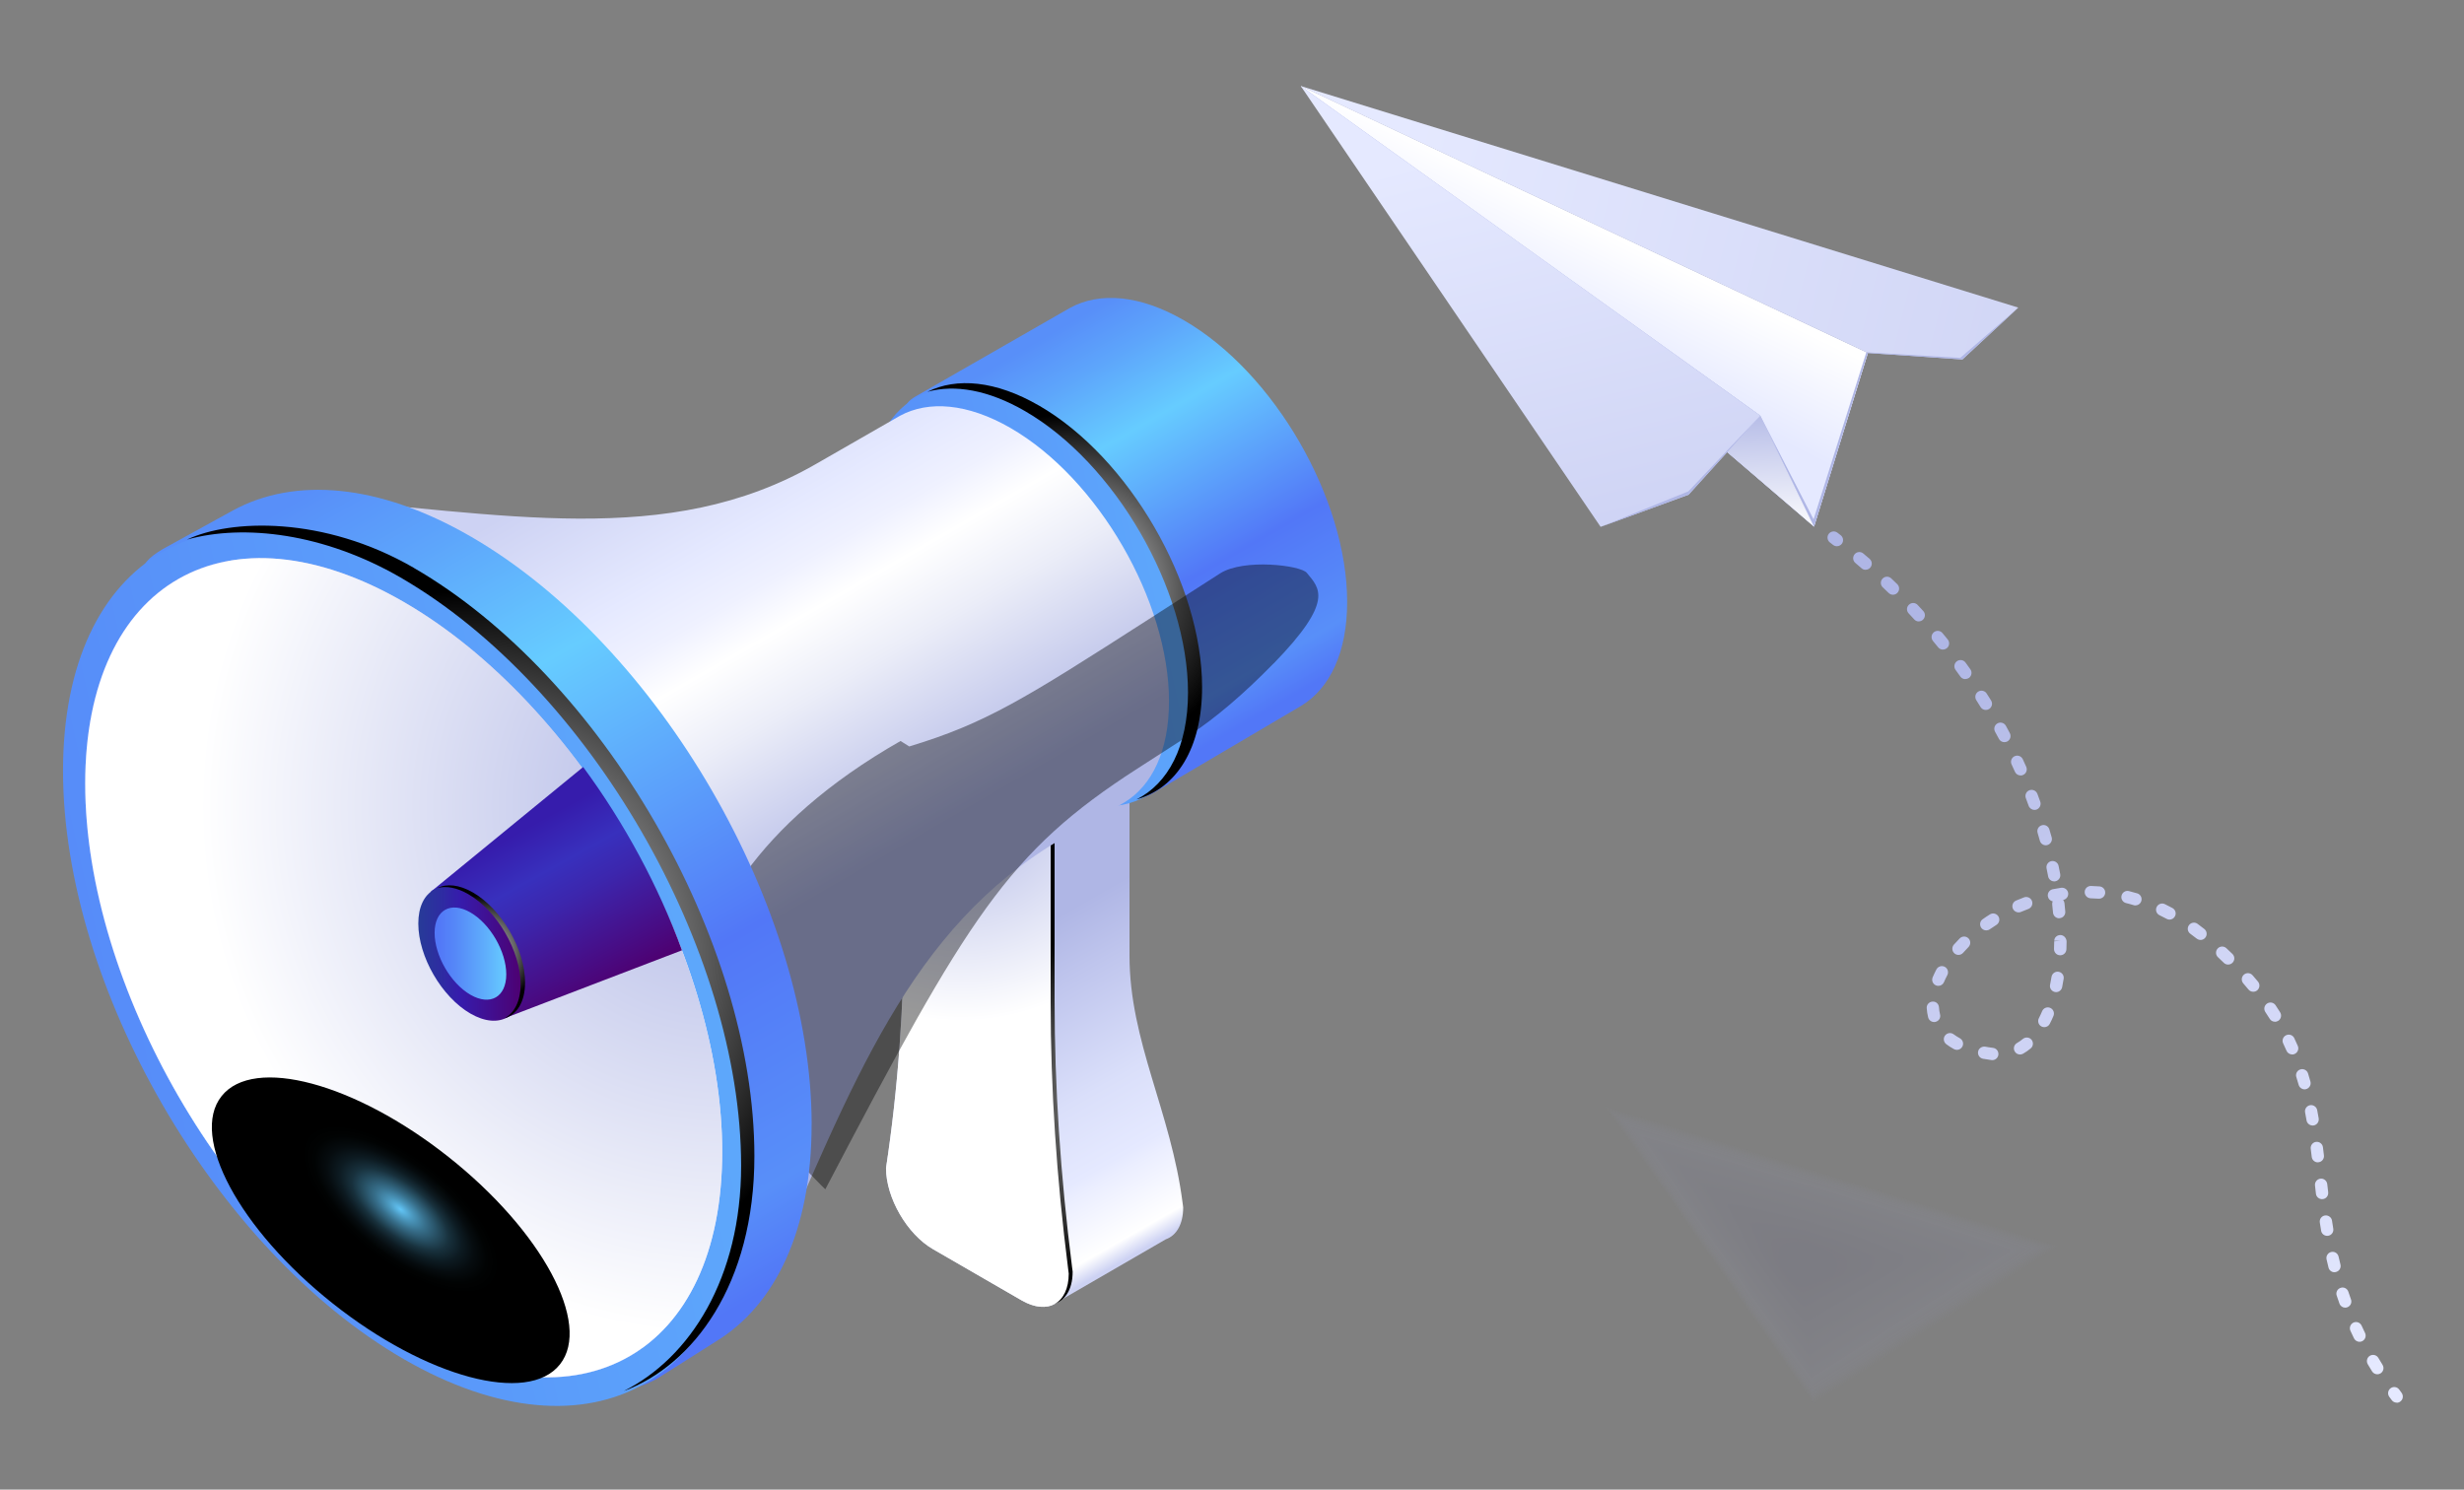 <svg width="430" height="260" viewBox="0 0 430 260" fill="none" xmlns="http://www.w3.org/2000/svg">
<rect x="0" y="0" width="430" height="260" fill="#808080" stroke="none"/>
<path d="M206.481 210.746L206.385 210.002C204.349 194.006 197.113 181.786 197.113 166.794V128.328L171.536 113.549L157.787 121.75C157.787 121.75 176.697 178.501 174.604 192.325C174.604 197.531 178.27 203.868 182.805 206.486L183.027 206.612L185.4 226.752L203.442 216.31C205.294 215.653 206.481 213.702 206.481 210.746Z" fill="url(#paint0_linear_9086_419)"/>
<path d="M178.308 226.974L162.823 218.029C158.298 215.412 154.622 209.075 154.622 203.868C156.725 190.045 157.777 175.449 157.777 160.215V121.74L183.354 136.52V174.985C183.354 189.987 184.377 205.549 186.413 221.546L186.509 222.289C186.509 227.496 182.843 229.583 178.308 226.974Z" fill="url(#paint1_linear_9086_419)"/>
<path style="mix-blend-mode:color-dodge" d="M187.098 221.208C185.062 205.211 184.039 189.649 184.039 174.647V136.182L158.462 121.402V122.697L182.679 136.694V175.159C182.679 190.161 183.701 205.723 185.737 221.72L185.834 222.463C185.834 225.014 184.946 226.82 183.508 227.68C185.728 227.274 187.194 225.236 187.194 221.951L187.098 221.208Z" fill="url(#paint2_radial_9086_419)"/>
<path d="M174.826 172.889L172.636 190.654L177.402 187.891V171.324L174.826 172.889Z" fill="url(#paint3_linear_9086_419)"/>
<path d="M174.835 172.888L172.645 190.653L163.306 185.369L165.496 167.518L174.835 172.888Z" fill="url(#paint4_linear_9086_419)"/>
<path d="M165.496 167.518L174.835 172.889L177.402 171.324L168.043 165.982L165.496 167.518Z" fill="url(#paint5_linear_9086_419)"/>
<path style="mix-blend-mode:multiply" d="M178.308 226.974L162.823 218.029C158.298 215.412 154.622 209.075 154.622 203.868C156.725 190.045 157.777 175.449 157.777 160.215V121.74L183.354 136.52V174.985C183.354 189.987 184.377 205.549 186.413 221.546L186.509 222.289C186.509 227.496 182.843 229.583 178.308 226.974Z" fill="url(#paint6_radial_9086_419)"/>
<path d="M235.097 105.076C235.097 113.896 232.058 120.146 227.118 123.169C226.973 123.256 201.3 138.393 201.145 138.48C196.003 141.359 199.293 134.829 191.478 130.308C175.761 121.218 163.016 99.213 163.016 81.159C163.016 72.233 154.767 72.156 159.822 69.171C159.967 69.084 186.625 53.792 186.769 53.715C191.902 50.933 198.907 51.445 206.635 55.917C222.352 65.007 235.097 87.012 235.097 105.067V105.076Z" fill="url(#paint7_linear_9086_419)"/>
<path d="M208.41 120.62C208.41 138.684 195.665 145.958 179.948 136.868C164.232 127.778 151.486 105.773 151.486 87.719C151.486 69.664 164.232 62.381 179.948 71.471C195.665 80.561 208.41 102.566 208.41 120.62Z" fill="url(#paint8_linear_9086_419)"/>
<path style="mix-blend-mode:color-dodge" d="M181.309 70.785C173.774 66.428 166.923 65.839 161.839 68.389C166.586 67.056 172.471 68.051 178.858 71.741C194.575 80.831 207.32 102.836 207.32 120.89C207.32 130.289 203.856 136.761 198.328 139.534C205.275 137.592 209.78 130.666 209.78 119.934C209.78 101.87 197.035 79.865 181.318 70.785H181.309Z" fill="url(#paint9_radial_9086_419)"/>
<path d="M204.001 122.464C204.001 131.032 201.048 137.108 196.244 140.045C196.215 140.064 191.699 142.682 185.322 146.391C158.674 161.876 148.717 189.348 133.849 223.235C133.811 223.332 133.782 223.38 133.782 223.38C123.651 229.05 42.423 92.712 52.371 86.838C52.371 86.838 52.39 86.838 52.409 86.838C88.001 89.582 116.531 95.851 142.33 81.023C150.695 76.222 157.014 72.59 157.053 72.571C162.031 69.866 168.843 70.368 176.359 74.706C191.632 83.535 204.01 104.912 204.01 122.454L204.001 122.464Z" fill="url(#paint10_linear_9086_419)"/>
<g style="mix-blend-mode:color-dodge" opacity="0.4">
<path d="M222.265 115.789C217.055 121.141 211.913 125.478 207.745 128.192C207.716 128.212 203.886 130.675 198.473 134.162C175.867 148.729 168.998 159.886 144.029 207.577C143.98 207.673 129.778 192.826 129.778 192.826C121.307 198.236 106.102 158.428 157.16 129.332C157.16 129.332 158.665 130.288 158.674 130.288C171.979 126.26 178.714 122.058 200.499 108.061C207.562 103.521 212.897 100.092 212.936 100.073C217.046 97.464 226.974 98.653 228.054 99.986C230.264 102.69 232.926 104.845 222.275 115.799L222.265 115.789Z" fill="url(#paint11_radial_9086_419)"/>
</g>
<path d="M141.636 196.324C141.636 214.755 135.287 227.805 124.964 234.123C124.655 234.316 115.046 240.421 114.727 240.595C103.989 246.613 110.858 232.963 94.543 223.535C61.711 204.554 35.092 158.592 35.092 120.861C35.092 102.208 17.87 102.053 28.415 95.832C28.705 95.659 40.388 89.225 40.688 89.071C51.397 83.265 66.043 84.328 82.194 93.669C115.026 112.65 141.646 158.612 141.646 196.333L141.636 196.324Z" fill="url(#paint12_linear_9086_419)"/>
<path d="M129.904 203.28C129.904 241.001 103.284 256.196 70.452 237.215C37.619 218.233 11 172.272 11 134.54C11 96.809 37.619 81.624 70.452 100.605C103.284 119.587 129.904 165.548 129.904 203.28Z" fill="url(#paint13_linear_9086_419)"/>
<path d="M126.035 201.038C126.035 236.306 101.152 250.506 70.452 232.761C39.752 215.016 14.869 172.049 14.869 136.781C14.869 101.513 39.752 87.313 70.452 105.058C101.152 122.803 126.035 165.77 126.035 201.038Z" fill="url(#paint14_linear_9086_419)"/>
<path d="M81.383 228.173C50.683 210.428 25.8 167.461 25.8 132.193C25.8 115.936 31.097 104.17 39.8 97.93C24.778 100.673 14.859 114.535 14.859 136.782C14.859 172.05 39.742 215.016 70.442 232.762C86.989 242.325 101.837 242.595 112.016 235.302C103.227 236.906 92.701 234.722 81.374 228.173H81.383Z" fill="url(#paint15_linear_9086_419)"/>
<path style="mix-blend-mode:color-dodge" d="M72.198 99.097C56.462 89.997 40.176 90.606 32.631 94.18C42.549 91.408 56.558 93.079 69.882 100.787C102.715 119.769 129.334 165.73 129.334 203.462C129.334 223.1 120.4 237.01 108.841 242.797C120.959 238.305 131.65 224.192 131.65 201.781C131.65 164.059 105.03 118.088 72.198 99.107V99.097Z" fill="url(#paint16_radial_9086_419)"/>
<path style="mix-blend-mode:multiply" d="M126.035 201.038C126.035 236.306 101.152 250.506 70.452 232.761C39.752 215.016 14.869 172.049 14.869 136.781C14.869 101.513 39.752 87.313 70.452 105.058C101.152 122.803 126.035 165.77 126.035 201.038Z" fill="url(#paint17_radial_9086_419)"/>
<path d="M101.769 133.873C98.412 136.607 75.7 155.231 75.662 155.25C74.05 156.207 76.684 156.226 76.684 159.085C76.684 164.862 80.756 171.894 85.782 174.802C88.281 176.241 87.23 178.337 88.87 177.41C88.908 177.391 112.575 168.339 119.011 165.866C114.9 154.632 108.967 143.639 101.769 133.873Z" fill="url(#paint18_linear_9086_419)"/>
<path d="M91.195 171.711C91.195 177.487 87.124 179.806 82.097 176.908C77.07 174 72.999 166.968 72.999 161.191C72.999 155.415 77.07 153.096 82.097 155.994C87.124 158.902 91.195 165.934 91.195 171.711Z" fill="url(#paint19_linear_9086_419)"/>
<path d="M88.35 170.059C88.35 174.029 85.552 175.623 82.098 173.623C78.644 171.624 75.846 166.794 75.846 162.824C75.846 158.854 78.644 157.26 82.098 159.259C85.552 161.259 88.35 166.089 88.35 170.059Z" fill="url(#paint20_linear_9086_419)"/>
<path style="mix-blend-mode:screen" d="M82.532 155.772C80.12 154.381 77.93 154.187 76.309 155.008C77.823 154.583 79.705 154.902 81.75 156.081C86.777 158.988 90.848 166.021 90.848 171.797C90.848 174.801 89.739 176.869 87.973 177.757C90.192 177.139 91.63 174.917 91.63 171.488C91.63 165.712 87.558 158.679 82.532 155.772Z" fill="url(#paint21_radial_9086_419)"/>
<path style="mix-blend-mode:color-dodge" d="M78.296 201.954C94.601 214.879 103.304 231.088 97.718 238.14C92.131 245.201 74.388 240.439 58.083 227.514C41.778 214.589 33.075 198.38 38.661 191.328C44.248 184.267 61.991 189.029 78.296 201.954Z" fill="url(#paint22_radial_9086_419)"/>
<path d="M227 15.016L325.972 61.609L316.579 91.914L227 15.016Z" fill="url(#paint23_linear_9086_419)"/>
<path style="mix-blend-mode:multiply" d="M227 15.016L325.972 61.609L316.579 91.914L227 15.016Z" fill="url(#paint24_linear_9086_419)"/>
<path d="M227 15.016L325.972 61.609L342.464 62.736L352.217 53.689L227 15.016Z" fill="url(#paint25_linear_9086_419)"/>
<path d="M227 15.016L307.186 72.55L316.579 91.914L227 15.016Z" fill="url(#paint26_linear_9086_419)"/>
<path style="mix-blend-mode:multiply" d="M227 15.016L307.186 72.55L316.579 91.914L227 15.016Z" fill="url(#paint27_linear_9086_419)"/>
<path d="M227 15.016L307.187 72.55L294.681 86.345L279.325 91.957L227 15.016Z" fill="url(#paint28_linear_9086_419)"/>
<path d="M279.326 91.958L294.682 86.346L307.187 72.55L316.579 91.914L325.972 61.61L342.464 62.737L352.217 53.69L342.092 62.463L325.699 61.49L316.492 90.645L307.187 72.55L294.638 85.766L279.326 91.958Z" fill="#AFB6E5"/>
<path d="M320.555 95.338C320.882 95.338 321.199 95.196 321.418 94.922C321.778 94.452 321.691 93.774 321.221 93.413L320.653 92.975C320.173 92.614 319.506 92.712 319.146 93.172C318.785 93.642 318.873 94.321 319.342 94.682L319.91 95.119C320.107 95.272 320.336 95.338 320.555 95.338Z" fill="url(#paint29_linear_9086_419)"/>
<path d="M414.874 239.868C415.07 239.868 415.267 239.814 415.442 239.704C415.944 239.387 416.097 238.731 415.791 238.227C415.54 237.823 415.3 237.418 415.059 237.013C414.753 236.499 414.098 236.335 413.585 236.63C413.072 236.936 412.908 237.593 413.203 238.107C413.443 238.523 413.694 238.938 413.956 239.354C414.153 239.682 414.502 239.857 414.863 239.868H414.874ZM411.761 234.201C411.914 234.201 412.078 234.169 412.231 234.092C412.766 233.829 412.984 233.195 412.733 232.659C412.525 232.232 412.329 231.805 412.132 231.379C411.881 230.832 411.248 230.602 410.712 230.843C410.177 231.094 409.937 231.729 410.177 232.265C410.374 232.703 410.581 233.14 410.8 233.589C410.986 233.972 411.368 234.19 411.761 234.201ZM409.26 228.239C409.38 228.239 409.511 228.217 409.631 228.173C410.188 227.976 410.483 227.353 410.276 226.795C410.112 226.346 409.959 225.909 409.817 225.46C409.631 224.891 409.02 224.585 408.463 224.782C407.895 224.968 407.589 225.581 407.785 226.138C407.938 226.598 408.091 227.057 408.266 227.528C408.419 227.966 408.834 228.239 409.271 228.239H409.26ZM407.392 222.047C407.48 222.047 407.567 222.047 407.654 222.014C408.233 221.872 408.583 221.292 408.441 220.712C408.332 220.253 408.222 219.793 408.113 219.334C407.982 218.754 407.414 218.382 406.824 218.524C406.246 218.655 405.885 219.235 406.016 219.815C406.125 220.286 406.235 220.756 406.355 221.237C406.475 221.73 406.912 222.058 407.392 222.058V222.047ZM406.114 215.702C406.18 215.702 406.235 215.702 406.3 215.691C406.89 215.592 407.283 215.045 407.185 214.454C407.108 213.984 407.032 213.514 406.966 213.054C406.879 212.463 406.322 212.07 405.743 212.146C405.153 212.234 404.749 212.781 404.837 213.371C404.913 213.853 404.979 214.323 405.066 214.805C405.153 215.33 405.601 215.702 406.114 215.702ZM405.23 209.291C405.23 209.291 405.317 209.291 405.361 209.291C405.951 209.225 406.366 208.689 406.3 208.098L406.136 206.676C406.071 206.085 405.525 205.648 404.946 205.724C404.356 205.79 403.93 206.326 403.996 206.917L404.159 208.35C404.225 208.897 404.684 209.291 405.219 209.302L405.23 209.291ZM404.487 202.858C404.487 202.858 404.575 202.858 404.618 202.858C405.208 202.792 405.623 202.256 405.557 201.665L405.383 200.232C405.306 199.642 404.771 199.237 404.181 199.302C403.592 199.379 403.177 199.915 403.253 200.506L403.428 201.928C403.493 202.475 403.952 202.869 404.487 202.88V202.858ZM403.57 196.447C403.635 196.447 403.701 196.447 403.766 196.436C404.345 196.338 404.738 195.78 404.64 195.189C404.553 194.708 404.465 194.226 404.378 193.756C404.269 193.176 403.69 192.793 403.122 192.902C402.543 193.012 402.161 193.581 402.27 194.161C402.357 194.62 402.445 195.09 402.521 195.55C402.609 196.075 403.067 196.436 403.57 196.447ZM402.161 190.135C402.259 190.135 402.357 190.124 402.456 190.091C403.024 189.927 403.362 189.336 403.198 188.767C403.067 188.297 402.925 187.826 402.783 187.356C402.609 186.787 401.997 186.481 401.44 186.656C400.872 186.831 400.555 187.432 400.741 188.001C400.883 188.45 401.014 188.898 401.145 189.347C401.276 189.817 401.702 190.124 402.172 190.135H402.161ZM347.673 185.037C348.208 185.037 348.678 184.643 348.743 184.085C348.809 183.494 348.394 182.958 347.804 182.892L347.651 182.87C347.236 182.816 346.832 182.761 346.45 182.684C345.871 182.597 345.303 182.969 345.204 183.549C345.095 184.128 345.488 184.697 346.067 184.796C346.493 184.872 346.941 184.938 347.4 185.004L347.553 185.026C347.553 185.026 347.629 185.026 347.673 185.026V185.037ZM352.511 184.052C352.697 184.052 352.882 184.008 353.057 183.91C353.516 183.647 353.964 183.341 354.379 182.991C354.837 182.619 354.903 181.94 354.532 181.481C354.16 181.022 353.483 180.956 353.024 181.328C352.697 181.601 352.347 181.842 351.987 182.05C351.473 182.345 351.299 183.002 351.594 183.516C351.79 183.866 352.151 184.052 352.522 184.052H352.511ZM399.998 184.052C400.14 184.052 400.293 184.03 400.435 183.964C400.981 183.724 401.232 183.089 400.992 182.542C400.796 182.094 400.588 181.645 400.381 181.197C400.129 180.66 399.485 180.431 398.95 180.693C398.415 180.945 398.185 181.59 398.447 182.126C398.655 182.553 398.841 182.98 399.026 183.396C399.201 183.8 399.594 184.041 399.998 184.041V184.052ZM341.502 183.242C341.884 183.242 342.256 183.045 342.452 182.684C342.736 182.159 342.55 181.514 342.026 181.218C341.633 181 341.273 180.77 340.945 180.529C340.464 180.168 339.798 180.267 339.438 180.737C339.077 181.207 339.176 181.886 339.645 182.247C340.049 182.553 340.497 182.848 340.989 183.111C341.153 183.199 341.327 183.242 341.502 183.242ZM356.749 179.282C357.142 179.282 357.524 179.074 357.71 178.702C357.939 178.265 358.147 177.805 358.354 177.324C358.583 176.777 358.332 176.142 357.786 175.912C357.24 175.683 356.607 175.934 356.377 176.492C356.203 176.919 356.006 177.324 355.809 177.718C355.536 178.243 355.744 178.899 356.268 179.162C356.421 179.238 356.585 179.282 356.749 179.282ZM337.516 178.385C337.603 178.385 337.701 178.385 337.789 178.352C338.367 178.21 338.717 177.619 338.564 177.05C338.466 176.667 338.4 176.252 338.378 175.825C338.346 175.234 337.854 174.764 337.243 174.818C336.653 174.851 336.194 175.365 336.238 175.956C336.271 176.514 336.358 177.061 336.489 177.575C336.609 178.057 337.046 178.385 337.527 178.385H337.516ZM396.995 178.341C397.191 178.341 397.388 178.286 397.574 178.177C398.076 177.86 398.229 177.203 397.912 176.689C397.661 176.273 397.388 175.869 397.115 175.453C396.787 174.961 396.121 174.829 395.63 175.158C395.138 175.486 395.007 176.153 395.335 176.645C395.597 177.039 395.848 177.433 396.099 177.827C396.296 178.155 396.645 178.33 397.006 178.33L396.995 178.341ZM358.813 173.167C359.315 173.167 359.763 172.816 359.872 172.302C359.971 171.821 360.058 171.339 360.134 170.836C360.233 170.245 359.829 169.698 359.239 169.611C358.671 169.513 358.103 169.917 358.016 170.508C357.939 170.978 357.863 171.427 357.764 171.876C357.644 172.455 358.016 173.024 358.605 173.145C358.671 173.156 358.747 173.167 358.813 173.167ZM393.216 173.101C393.456 173.101 393.707 173.024 393.904 172.86C394.363 172.477 394.428 171.81 394.057 171.339C393.751 170.968 393.434 170.596 393.107 170.224C392.714 169.775 392.036 169.731 391.589 170.114C391.141 170.508 391.097 171.186 391.479 171.635C391.785 171.996 392.091 172.346 392.386 172.707C392.593 172.959 392.899 173.101 393.205 173.101H393.216ZM338.258 172.072C338.684 172.072 339.077 171.832 339.252 171.416C339.427 171.011 339.613 170.607 339.831 170.202C340.104 169.677 339.907 169.02 339.383 168.747C338.859 168.473 338.215 168.67 337.931 169.195C337.69 169.655 337.472 170.114 337.275 170.574C337.046 171.121 337.297 171.755 337.843 171.985C337.974 172.04 338.116 172.072 338.258 172.072ZM388.836 168.353C389.12 168.353 389.404 168.243 389.612 168.025C390.027 167.598 390.016 166.92 389.59 166.504C389.251 166.165 388.891 165.837 388.531 165.497C388.094 165.093 387.417 165.115 387.013 165.552C386.608 165.99 386.63 166.668 387.067 167.073C387.417 167.401 387.755 167.729 388.083 168.047C388.29 168.254 388.552 168.353 388.825 168.353H388.836ZM341.775 166.668C342.07 166.668 342.376 166.548 342.583 166.307C342.889 165.968 343.206 165.629 343.523 165.301C343.938 164.874 343.938 164.196 343.523 163.78C343.097 163.353 342.419 163.364 342.004 163.78C341.644 164.141 341.305 164.502 340.978 164.874C340.585 165.322 340.628 166.001 341.065 166.395C341.273 166.581 341.524 166.668 341.775 166.668ZM359.534 166.734C360.112 166.734 360.593 166.285 360.615 165.694C360.626 165.246 360.637 164.797 360.648 164.349C360.648 163.758 360.178 163.211 359.577 163.2C358.988 163.2 358.496 163.616 358.496 164.207H359.566L358.485 164.294C358.485 164.764 358.474 165.191 358.452 165.618C358.431 166.209 358.9 166.712 359.49 166.734C359.49 166.734 359.512 166.734 359.523 166.734H359.534ZM384.009 164.064C384.326 164.064 384.653 163.922 384.861 163.649C385.232 163.178 385.145 162.5 384.675 162.139C384.282 161.833 383.889 161.537 383.496 161.242C383.015 160.892 382.349 161.001 381.999 161.482C381.65 161.964 381.759 162.631 382.24 162.981C382.611 163.255 382.982 163.539 383.354 163.824C383.55 163.977 383.78 164.053 384.009 164.053V164.064ZM346.624 162.39C346.843 162.39 347.061 162.325 347.247 162.194C347.618 161.931 348.011 161.668 348.404 161.428C348.907 161.11 349.06 160.443 348.743 159.94C348.426 159.437 347.76 159.283 347.258 159.601C346.832 159.863 346.417 160.148 346.013 160.432C345.521 160.771 345.412 161.439 345.751 161.931C345.958 162.226 346.286 162.39 346.624 162.39ZM378.603 160.509C378.985 160.509 379.367 160.301 379.553 159.94C379.837 159.415 379.64 158.769 379.116 158.485C378.679 158.244 378.232 158.025 377.795 157.807C377.259 157.544 376.615 157.774 376.364 158.31C376.102 158.846 376.331 159.491 376.866 159.743C377.281 159.94 377.696 160.148 378.111 160.378C378.275 160.465 378.439 160.509 378.614 160.509H378.603ZM359.348 160.257C359.348 160.257 359.414 160.257 359.446 160.257C360.036 160.202 360.473 159.688 360.418 159.087C360.375 158.605 360.331 158.124 360.276 157.632C360.254 157.424 360.167 157.227 360.047 157.074C360.615 156.975 361.008 156.428 360.921 155.859C360.833 155.268 360.287 154.875 359.697 154.951C359.206 155.028 358.715 155.104 358.234 155.203C357.655 155.323 357.273 155.881 357.382 156.472C357.469 156.909 357.808 157.238 358.223 157.325C358.147 157.489 358.114 157.686 358.136 157.883C358.19 158.354 358.234 158.824 358.278 159.294C358.332 159.852 358.791 160.268 359.337 160.279L359.348 160.257ZM352.26 159.251C352.402 159.251 352.555 159.229 352.686 159.163C353.112 158.977 353.538 158.813 353.975 158.649C354.532 158.441 354.816 157.818 354.608 157.26C354.4 156.702 353.778 156.417 353.221 156.625C352.751 156.8 352.293 156.986 351.834 157.183C351.288 157.413 351.037 158.047 351.266 158.594C351.441 158.999 351.834 159.24 352.249 159.251H352.26ZM372.651 158.025C373.12 158.025 373.546 157.73 373.688 157.26C373.863 156.691 373.535 156.089 372.967 155.925C372.487 155.783 372.006 155.651 371.537 155.531C370.958 155.378 370.379 155.739 370.237 156.319C370.095 156.899 370.444 157.478 371.023 157.621C371.471 157.73 371.919 157.85 372.367 157.993C372.465 158.025 372.563 158.036 372.672 158.036L372.651 158.025ZM366.305 156.855C366.862 156.855 367.343 156.428 367.386 155.859C367.43 155.268 366.982 154.754 366.392 154.711C365.89 154.678 365.399 154.645 364.907 154.634C364.907 154.634 364.896 154.634 364.885 154.634C364.295 154.634 363.815 155.093 363.804 155.684C363.793 156.275 364.263 156.767 364.852 156.789C365.311 156.8 365.77 156.822 366.24 156.855C366.261 156.855 366.283 156.855 366.305 156.855ZM358.463 153.846C358.529 153.846 358.594 153.846 358.671 153.824C359.25 153.715 359.643 153.157 359.534 152.566C359.446 152.096 359.348 151.614 359.25 151.133C359.13 150.553 358.562 150.192 357.983 150.302C357.404 150.422 357.033 150.991 357.153 151.571C357.251 152.041 357.338 152.501 357.426 152.96C357.524 153.474 357.972 153.835 358.474 153.835L358.463 153.846ZM357 147.534C357.098 147.534 357.196 147.523 357.295 147.49C357.863 147.337 358.201 146.735 358.048 146.166C357.917 145.707 357.786 145.236 357.644 144.766C357.48 144.197 356.88 143.869 356.312 144.044C355.744 144.208 355.416 144.81 355.591 145.379C355.722 145.838 355.853 146.287 355.984 146.746C356.115 147.217 356.541 147.534 357.011 147.534H357ZM355.034 141.364C355.154 141.364 355.285 141.342 355.405 141.298C355.962 141.09 356.246 140.477 356.05 139.919C355.886 139.471 355.711 139.011 355.547 138.552C355.329 137.994 354.717 137.731 354.16 137.928C353.603 138.136 353.33 138.76 353.538 139.318C353.712 139.766 353.876 140.204 354.029 140.652C354.193 141.09 354.597 141.353 355.034 141.364ZM352.609 135.357C352.762 135.357 352.915 135.325 353.057 135.259C353.603 135.018 353.843 134.384 353.603 133.837C353.407 133.399 353.21 132.951 353.003 132.513C352.751 131.977 352.118 131.736 351.572 131.988C351.037 132.24 350.796 132.874 351.048 133.421C351.244 133.859 351.441 134.285 351.637 134.712C351.812 135.106 352.205 135.347 352.609 135.347V135.357ZM349.781 129.537C349.955 129.537 350.13 129.505 350.294 129.417C350.818 129.143 351.015 128.487 350.742 127.962C350.512 127.535 350.283 127.109 350.054 126.682C349.77 126.157 349.103 125.971 348.59 126.255C348.066 126.54 347.88 127.196 348.164 127.721C348.394 128.137 348.623 128.553 348.841 128.968C349.027 129.329 349.398 129.537 349.781 129.537ZM346.559 123.914C346.755 123.914 346.952 123.859 347.127 123.75C347.629 123.433 347.782 122.776 347.476 122.273C347.225 121.868 346.963 121.453 346.701 121.048C346.384 120.545 345.718 120.402 345.215 120.72C344.713 121.037 344.571 121.704 344.888 122.207C345.139 122.612 345.39 123.017 345.641 123.411C345.838 123.739 346.187 123.914 346.548 123.914H346.559ZM342.976 118.521C343.195 118.521 343.413 118.455 343.61 118.324C344.09 117.974 344.2 117.306 343.861 116.825C343.577 116.431 343.293 116.037 343.009 115.643C342.66 115.162 341.983 115.064 341.502 115.414C341.021 115.764 340.923 116.442 341.273 116.923C341.557 117.306 341.83 117.689 342.103 118.083C342.31 118.378 342.638 118.532 342.976 118.532V118.521ZM339.066 113.368C339.307 113.368 339.547 113.291 339.755 113.127C340.213 112.755 340.279 112.077 339.907 111.617C339.602 111.245 339.296 110.874 338.99 110.502C338.608 110.042 337.931 109.976 337.472 110.359C337.013 110.742 336.959 111.421 337.33 111.88C337.636 112.252 337.942 112.613 338.236 112.985C338.444 113.248 338.75 113.379 339.066 113.379V113.368ZM334.84 108.456C335.102 108.456 335.364 108.368 335.572 108.171C336.008 107.767 336.041 107.088 335.637 106.651C335.309 106.29 334.982 105.94 334.654 105.589C334.25 105.152 333.573 105.13 333.136 105.546C332.699 105.95 332.677 106.629 333.092 107.066C333.42 107.416 333.737 107.767 334.064 108.117C334.272 108.346 334.556 108.467 334.851 108.467L334.84 108.456ZM330.34 103.806C330.624 103.806 330.908 103.697 331.116 103.478C331.531 103.051 331.52 102.373 331.094 101.957C330.744 101.618 330.395 101.29 330.045 100.951C329.619 100.546 328.931 100.557 328.527 100.995C328.123 101.432 328.134 102.11 328.571 102.515C328.92 102.843 329.259 103.172 329.597 103.5C329.805 103.697 330.067 103.806 330.34 103.806ZM325.567 99.441C325.873 99.441 326.179 99.321 326.386 99.069C326.78 98.621 326.725 97.942 326.277 97.549L325.174 96.608C324.726 96.225 324.038 96.279 323.656 96.739C323.274 97.198 323.328 97.877 323.787 98.26L324.868 99.189C325.065 99.365 325.316 99.452 325.556 99.452L325.567 99.441Z" fill="url(#paint30_linear_9086_419)"/>
<path d="M418.249 244.835C418.478 244.835 418.708 244.769 418.893 244.616C419.374 244.255 419.461 243.588 419.112 243.107L418.697 242.538C418.347 242.056 417.681 241.947 417.2 242.297C416.72 242.647 416.611 243.314 416.96 243.796L417.397 244.387C417.604 244.671 417.932 244.813 418.249 244.813V244.835Z" fill="url(#paint31_linear_9086_419)"/>
<g clip-path="url(#clip0_9086_419)">
<g opacity="0.09">
<path opacity="0.1" d="M316.47 244.976L298.24 218.996L289.12 206.006L280 193.016L319.62 205.236L359.24 217.446" fill="#A7ADDF"/>
<path opacity="0.11" d="M316.451 244.725C316.451 244.725 302.021 224.195 302.021 224.185L298.601 219.315L298.401 219.025C298.401 219.025 289.381 206.175 289.381 206.165C289.381 206.165 280.371 193.315 280.381 193.305C280.381 193.295 319.561 205.365 319.581 205.365L334.841 210.065C334.841 210.065 358.771 217.465 358.771 217.475C358.771 217.485 358.771 217.495 358.771 217.505" fill="#A6ACDE"/>
<path opacity="0.12" d="M316.431 244.485C316.431 244.485 302.151 224.195 302.141 224.175L298.761 219.355L298.561 219.065C298.561 219.055 289.641 206.355 289.641 206.335C289.641 206.325 280.741 193.615 280.751 193.605C280.771 193.585 319.491 205.505 319.531 205.515L334.631 210.175C334.631 210.175 358.301 217.485 358.311 217.505C358.321 217.525 358.311 217.555 358.291 217.575" fill="#A5ABDE"/>
<path opacity="0.13" d="M316.41 244.246C316.41 244.246 302.28 224.186 302.26 224.166L298.91 219.396L298.71 219.106C298.7 219.086 289.89 206.526 289.89 206.506C289.89 206.486 281.1 193.926 281.11 193.906C281.14 193.876 319.42 205.646 319.46 205.656L334.4 210.266C334.4 210.266 357.83 217.506 357.84 217.536C357.85 217.566 357.84 217.606 357.81 217.636" fill="#A4AADD"/>
<path opacity="0.14" d="M316.39 243.995C316.39 243.995 302.4 224.175 302.38 224.135L299.07 219.415L298.87 219.135C298.85 219.105 290.15 206.695 290.15 206.665C290.15 206.635 281.47 194.225 281.48 194.195C281.51 194.145 319.35 205.775 319.41 205.795L334.19 210.355C334.24 210.375 357.35 217.525 357.37 217.575C357.39 217.625 357.37 217.675 357.34 217.705" fill="#A3A9DC"/>
<path opacity="0.15" d="M316.37 243.756C316.31 243.756 302.53 224.176 302.5 224.126L299.22 219.456L299.02 219.176C299 219.146 290.4 206.876 290.4 206.836C290.4 206.796 281.83 194.526 281.85 194.496C281.89 194.436 319.28 205.916 319.36 205.936L333.99 210.446C334.05 210.466 356.89 217.546 356.91 217.596C356.93 217.646 356.91 217.716 356.87 217.766" fill="#A3A8DC"/>
<path opacity="0.16" d="M316.341 243.505C316.271 243.505 302.651 224.155 302.611 224.095L299.371 219.475L299.181 219.195C299.151 219.155 290.661 207.025 290.661 206.985C290.661 206.945 282.201 194.815 282.221 194.785C282.271 194.715 319.211 206.045 319.311 206.075L333.781 210.535C333.861 210.555 356.421 217.555 356.441 217.625C356.461 217.695 356.441 217.765 356.391 217.825" fill="#A2A7DB"/>
<path opacity="0.17" d="M316.32 243.266C316.24 243.266 302.77 224.156 302.73 224.086L299.52 219.516L299.33 219.246C299.3 219.196 290.91 207.216 290.91 207.166C290.91 207.116 282.55 195.136 282.58 195.096C282.64 195.016 319.14 206.196 319.25 206.226L333.56 210.636C333.65 210.666 355.94 217.586 355.96 217.666C355.98 217.746 355.96 217.836 355.9 217.906" fill="#A1A6DA"/>
<path opacity="0.18" d="M316.3 243.025C316.21 243.025 302.9 224.145 302.85 224.065L299.68 219.545L299.49 219.275C299.45 219.225 291.17 207.385 291.17 207.325C291.17 207.265 282.92 195.425 282.96 195.385C283.03 195.295 319.08 206.325 319.21 206.365L333.36 210.725C333.46 210.755 355.48 217.605 355.51 217.695C355.54 217.785 355.51 217.885 355.44 217.965" fill="#A0A5D9"/>
<path opacity="0.19" d="M316.28 242.776C316.17 242.776 303.03 224.136 302.97 224.046L299.83 219.576L299.64 219.306C299.6 219.246 291.42 207.556 291.42 207.486C291.42 207.416 283.28 195.726 283.32 195.676C283.4 195.576 319 206.456 319.15 206.496L333.15 210.816C333.26 210.856 355.01 217.626 355.04 217.726C355.07 217.826 355.04 217.946 354.96 218.026" fill="#9FA4D9"/>
<path opacity="0.2" d="M316.26 242.535C316.14 242.535 303.15 224.125 303.09 224.035L299.99 219.615C299.99 219.615 299.81 219.355 299.8 219.355C299.76 219.285 291.68 207.735 291.68 207.665C291.68 207.595 283.65 196.045 283.69 195.985C283.77 195.875 318.93 206.605 319.09 206.655L332.93 210.925C333.06 210.965 354.53 217.655 354.56 217.775C354.59 217.895 354.56 218.015 354.48 218.115" fill="#9EA3D8"/>
<path opacity="0.21" d="M316.24 242.285C316.11 242.285 303.28 224.115 303.21 224.005L300.15 219.635L299.97 219.375C299.92 219.305 291.95 207.895 291.95 207.815C291.95 207.735 284.03 196.325 284.08 196.265C284.17 196.145 318.89 206.725 319.06 206.775L332.74 210.995C332.88 211.035 354.08 217.655 354.11 217.775C354.14 217.895 354.11 218.035 354.02 218.145" fill="#9DA2D7"/>
<path opacity="0.22" d="M316.21 242.046C316.07 242.046 303.4 224.116 303.32 223.996L300.29 219.676L300.11 219.416C300.06 219.336 292.19 208.076 292.19 207.996C292.19 207.906 284.38 196.646 284.43 196.576C284.53 196.436 318.8 206.876 318.99 206.936L332.52 211.106C332.67 211.156 353.6 217.696 353.64 217.826C353.68 217.956 353.64 218.116 353.54 218.226" fill="#9CA1D7"/>
<path opacity="0.23" d="M316.19 241.805C316.04 241.805 303.52 224.105 303.44 223.975L300.45 219.705C300.45 219.705 300.27 219.455 300.27 219.445C300.21 219.355 292.45 208.235 292.45 208.155C292.45 208.055 284.75 196.945 284.8 196.865C284.91 196.715 318.73 207.005 318.94 207.065L332.31 211.185C332.47 211.235 353.13 217.695 353.17 217.845C353.21 217.995 353.17 218.155 353.06 218.285" fill="#9CA0D6"/>
<path opacity="0.24" d="M316.17 241.556C316 241.556 303.65 224.096 303.55 223.956L300.59 219.736L300.41 219.486C300.35 219.396 292.69 208.416 292.69 208.326C292.69 208.226 285.1 197.246 285.16 197.166C285.28 197.006 318.65 207.146 318.88 207.216L332.09 211.286C332.27 211.336 352.65 217.726 352.69 217.886C352.73 218.046 352.69 218.226 352.57 218.356" fill="#9B9FD5"/>
<path opacity="0.25" d="M316.151 241.315C315.971 241.315 303.771 224.085 303.671 223.945L300.751 219.775C300.751 219.775 300.581 219.525 300.571 219.525C300.501 219.425 292.951 208.595 292.951 208.495C292.951 208.385 285.471 197.555 285.531 197.465C285.661 197.295 318.591 207.285 318.831 207.355L331.881 211.385C332.071 211.445 352.181 217.755 352.221 217.925C352.261 218.095 352.221 218.285 352.091 218.425" fill="#9A9ED5"/>
<path opacity="0.26" d="M316.13 241.076C315.94 241.076 303.9 224.086 303.79 223.926L300.9 219.806C300.9 219.806 300.73 219.566 300.73 219.556C300.66 219.446 293.21 208.766 293.21 208.656C293.21 208.536 285.83 197.856 285.9 197.756C286.03 197.576 318.52 207.416 318.78 207.496L331.68 211.476C331.88 211.536 351.72 217.766 351.77 217.946C351.82 218.126 351.77 218.326 351.64 218.486" fill="#999DD4"/>
<path opacity="0.27" d="M316.11 240.825C315.91 240.825 304.03 224.065 303.91 223.905L301.06 219.835L300.89 219.595C300.81 219.485 293.47 208.935 293.47 208.825C293.47 208.695 286.2 198.155 286.28 198.055C286.42 197.865 318.46 207.555 318.73 207.635L331.47 211.565C331.68 211.635 351.25 217.785 351.3 217.975C351.35 218.165 351.31 218.385 351.16 218.545" fill="#989CD3"/>
<path opacity="0.28" d="M316.08 240.586C315.87 240.586 304.14 224.066 304.02 223.886L301.2 219.876L301.03 219.636C300.95 219.516 293.71 209.116 293.71 208.996C293.71 208.866 286.55 198.466 286.63 198.366C286.78 198.166 318.37 207.706 318.66 207.796L331.24 211.676C331.47 211.746 350.76 217.826 350.81 218.026C350.86 218.226 350.82 218.456 350.66 218.626" fill="#979BD2"/>
<path opacity="0.3" d="M316.06 240.336C315.84 240.336 304.27 224.046 304.14 223.866L301.36 219.906L301.19 219.666C301.11 219.536 293.97 209.286 293.97 209.156C293.97 209.016 286.92 198.766 287 198.656C287.16 198.436 318.31 207.836 318.61 207.926L331.04 211.756C331.28 211.826 350.3 217.826 350.35 218.046C350.4 218.266 350.36 218.506 350.19 218.686" fill="#969AD2"/>
<path opacity="0.31" d="M316.04 240.096C315.8 240.096 304.4 224.046 304.26 223.846L301.52 219.936C301.52 219.936 301.36 219.706 301.36 219.696C301.27 219.566 294.24 209.456 294.24 209.316C294.24 209.166 287.3 199.056 287.39 198.946C287.56 198.716 318.26 207.966 318.58 208.066L330.85 211.846C331.1 211.926 349.85 217.846 349.91 218.076C349.97 218.306 349.92 218.556 349.74 218.746" fill="#9599D1"/>
<path opacity="0.32" d="M316.02 239.855C315.77 239.855 304.52 224.045 304.38 223.835L301.67 219.975L301.51 219.745C301.42 219.605 294.49 209.635 294.49 209.495C294.49 209.345 287.66 199.375 287.75 199.255C287.93 199.015 318.18 208.115 318.52 208.215L330.63 211.945C330.89 212.025 349.37 217.875 349.43 218.115C349.49 218.355 349.44 218.615 349.25 218.825" fill="#9498D0"/>
<path opacity="0.33" d="M316.001 239.606C315.741 239.606 304.651 224.026 304.501 223.816L301.831 220.006L301.671 219.776C301.571 219.626 294.751 209.806 294.751 209.656C294.751 209.496 288.031 199.676 288.121 199.546C288.301 199.296 318.111 208.246 318.471 208.356L330.421 212.046C330.701 212.136 348.901 217.906 348.961 218.146C349.021 218.386 348.971 218.676 348.771 218.886" fill="#9497D0"/>
<path opacity="0.34" d="M315.98 239.366C315.71 239.366 304.78 224.026 304.62 223.796L301.98 220.036C301.98 220.036 301.82 219.816 301.82 219.806C301.72 219.656 295 209.976 295 209.816C295 209.646 288.39 199.966 288.48 199.836C288.67 199.576 318.04 208.376 318.41 208.486L330.21 212.126C330.5 212.216 348.43 217.906 348.49 218.166C348.55 218.426 348.5 218.716 348.3 218.936" fill="#9396CF"/>
<path opacity="0.35" d="M315.951 239.115C315.671 239.115 304.891 224.005 304.731 223.775L302.131 220.065C302.131 220.065 301.981 219.845 301.971 219.845C301.861 219.685 295.251 210.145 295.251 209.985C295.251 209.805 288.741 200.275 288.851 200.135C289.051 199.865 317.971 208.515 318.361 208.635L330.001 212.225C330.301 212.315 347.961 217.935 348.031 218.205C348.101 218.475 348.041 218.775 347.831 219.015" fill="#9295CE"/>
<path opacity="0.36" d="M315.93 238.875C315.63 238.875 305.02 224.005 304.85 223.755L302.28 220.095L302.13 219.875C302.02 219.705 295.51 210.315 295.51 210.145C295.51 209.965 289.11 200.575 289.22 200.425C289.43 200.145 317.9 208.645 318.3 208.765L329.78 212.305C330.1 212.405 347.47 217.945 347.55 218.225C347.63 218.505 347.56 218.825 347.34 219.065" fill="#9194CE"/>
<path opacity="0.37" d="M315.911 238.636C315.601 238.636 305.151 223.996 304.971 223.746L302.441 220.136C302.441 220.136 302.291 219.926 302.291 219.916C302.181 219.746 295.771 210.496 295.771 210.316C295.771 210.126 289.481 200.876 289.591 200.726C289.811 200.436 317.831 208.786 318.251 208.916L329.581 212.406C329.911 212.506 347.011 217.966 347.091 218.266C347.171 218.566 347.111 218.886 346.871 219.136" fill="#9093CD"/>
<path opacity="0.38" d="M315.89 238.386C315.57 238.386 305.27 223.986 305.09 223.716L302.59 220.156L302.44 219.946C302.32 219.766 296.02 210.666 296.02 210.476C296.02 210.276 289.84 201.176 289.96 201.016C290.19 200.706 317.76 208.916 318.2 209.046L329.37 212.486C329.71 212.596 346.54 217.976 346.62 218.276C346.7 218.576 346.64 218.926 346.39 219.186" fill="#8F92CC"/>
<path opacity="0.39" d="M315.87 238.146C315.54 238.146 305.4 223.976 305.21 223.706L302.75 220.196L302.6 219.986C302.48 219.796 296.28 210.836 296.28 210.646C296.28 210.436 290.21 201.486 290.33 201.316C290.56 200.996 317.7 209.056 318.15 209.196L329.16 212.596C329.51 212.706 346.07 218.016 346.16 218.326C346.25 218.636 346.18 218.996 345.92 219.266" fill="#8E91CB"/>
<path opacity="0.4" d="M315.85 237.896C315.51 237.896 305.53 223.966 305.33 223.686L302.91 220.226C302.91 220.226 302.77 220.026 302.76 220.016C302.63 219.826 296.54 211.006 296.54 210.806C296.54 210.596 290.58 201.776 290.7 201.606C290.94 201.276 317.63 209.186 318.1 209.326L328.95 212.676C329.32 212.786 345.6 218.016 345.69 218.346C345.78 218.676 345.71 219.036 345.45 219.316" fill="#8D90CB"/>
<path opacity="0.41" d="M315.82 237.656C315.46 237.656 305.64 223.966 305.44 223.666L303.05 220.256C303.05 220.256 302.91 220.056 302.91 220.046C302.78 219.846 296.79 211.176 296.79 210.966C296.79 210.746 290.94 202.076 291.07 201.896C291.32 201.556 317.56 209.316 318.05 209.466L328.75 212.766C329.13 212.886 345.14 218.036 345.23 218.376C345.32 218.716 345.25 219.096 344.98 219.386" fill="#8C8FCA"/>
<path opacity="0.42" d="M315.8 237.415C315.43 237.415 305.77 223.955 305.56 223.655L303.21 220.295L303.07 220.095C302.93 219.885 297.05 211.355 297.05 211.145C297.05 210.915 291.31 202.395 291.44 202.215C291.7 201.865 317.49 209.475 318 209.625L328.54 212.875C328.93 212.995 344.67 218.075 344.76 218.425C344.85 218.775 344.78 219.165 344.5 219.465" fill="#8C8EC9"/>
<path opacity="0.43" d="M315.78 237.165C315.4 237.165 305.9 223.945 305.68 223.625L303.36 220.315C303.36 220.315 303.22 220.125 303.22 220.115C303.08 219.905 297.3 211.515 297.3 211.295C297.3 211.055 291.67 202.675 291.8 202.495C292.07 202.135 317.42 209.595 317.93 209.755L328.31 212.955C328.71 213.075 344.18 218.075 344.28 218.445C344.38 218.815 344.3 219.215 344.01 219.525" fill="#8B8DC9"/>
<path opacity="0.44" d="M315.76 236.925C315.37 236.925 306.02 223.935 305.8 223.615L303.52 220.355C303.52 220.355 303.39 220.165 303.38 220.155C303.23 219.935 297.56 211.695 297.56 211.465C297.56 211.225 292.03 202.985 292.18 202.795C292.46 202.425 317.36 209.735 317.89 209.895L328.12 213.045C328.54 213.175 343.73 218.095 343.83 218.465C343.93 218.835 343.85 219.255 343.55 219.575" fill="#8A8CC8"/>
<path opacity="0.45" d="M315.74 236.675C315.34 236.675 306.15 223.925 305.92 223.595L303.67 220.385C303.67 220.385 303.54 220.195 303.53 220.195C303.38 219.965 297.8 211.875 297.81 211.635C297.81 211.385 292.39 203.295 292.54 203.095C292.82 202.705 317.28 209.875 317.83 210.045L327.9 213.145C328.33 213.275 343.25 218.125 343.35 218.505C343.45 218.885 343.37 219.315 343.06 219.645" fill="#898BC7"/>
<path opacity="0.46" d="M315.72 236.436C315.31 236.436 306.28 223.916 306.04 223.576L303.83 220.416L303.7 220.226C303.55 219.996 298.07 212.036 298.08 211.796C298.08 211.536 292.77 203.586 292.92 203.386C293.21 202.986 317.22 210.006 317.79 210.176L327.7 213.236C328.14 213.376 342.79 218.146 342.9 218.536C343.01 218.926 342.92 219.376 342.61 219.716" fill="#888AC7"/>
<path opacity="0.47" d="M315.69 236.196C315.26 236.196 306.39 223.916 306.15 223.566L303.97 220.456C303.97 220.456 303.84 220.276 303.84 220.266C303.68 220.026 298.31 212.216 298.32 211.966C298.32 211.696 293.12 203.896 293.28 203.686C293.58 203.276 317.15 210.146 317.73 210.326L327.48 213.336C327.93 213.476 342.31 218.166 342.42 218.576C342.53 218.986 342.44 219.436 342.12 219.786" fill="#8789C6"/>
<path opacity="0.48" d="M315.67 235.946C315.23 235.946 306.52 223.896 306.27 223.536L304.13 220.476C304.13 220.476 304 220.296 304 220.286C303.84 220.036 298.57 212.376 298.58 212.116C298.58 211.846 293.49 204.186 293.65 203.966C293.96 203.546 317.08 210.266 317.68 210.446L327.28 213.406C327.75 213.546 341.85 218.166 341.96 218.586C342.07 219.006 341.98 219.476 341.65 219.826" fill="#8688C5"/>
<path opacity="0.5" d="M315.65 235.706C315.2 235.706 306.65 223.896 306.39 223.526L304.29 220.516C304.29 220.516 304.17 220.336 304.16 220.336C303.99 220.086 298.83 212.566 298.84 212.296C298.84 212.016 293.86 204.496 294.02 204.276C294.34 203.846 317.01 210.416 317.63 210.606L327.07 213.516C327.55 213.666 341.38 218.206 341.49 218.626C341.6 219.046 341.51 219.536 341.17 219.906" fill="#8587C4"/>
<path opacity="0.51" d="M315.63 235.457C315.17 235.457 306.77 223.887 306.51 223.497L304.44 220.537C304.44 220.537 304.32 220.367 304.31 220.357C304.14 220.097 299.08 212.717 299.09 212.457C299.09 212.167 294.22 204.797 294.38 204.567C294.71 204.127 316.93 210.547 317.56 210.737L326.84 213.597C327.33 213.747 340.89 218.207 341.01 218.647C341.13 219.087 341.03 219.577 340.68 219.957" fill="#8586C4"/>
<path opacity="0.52" d="M315.61 235.215C315.14 235.215 306.9 223.875 306.63 223.485L304.6 220.575C304.6 220.575 304.48 220.405 304.48 220.395C304.3 220.125 299.35 212.895 299.36 212.625C299.36 212.335 294.6 205.105 294.77 204.865C295.1 204.415 316.89 210.685 317.53 210.885L326.65 213.695C327.15 213.855 340.44 218.235 340.56 218.685C340.68 219.135 340.58 219.645 340.22 220.025" fill="#8485C3"/>
<path opacity="0.53" d="M315.591 234.975C315.101 234.975 307.021 223.875 306.751 223.475L304.751 220.615L304.631 220.445C304.451 220.175 299.601 213.085 299.611 212.805C299.611 212.505 294.961 205.415 295.131 205.175C295.471 204.715 316.811 210.835 317.471 211.035L326.441 213.795C326.961 213.955 339.971 218.265 340.091 218.725C340.211 219.185 340.111 219.705 339.741 220.105" fill="#8384C2"/>
<path opacity="0.54" d="M315.56 234.725C315.06 234.725 307.14 223.855 306.86 223.445L304.9 220.645C304.9 220.645 304.79 220.485 304.78 220.475C304.59 220.195 299.85 213.245 299.86 212.965C299.86 212.655 295.31 205.715 295.49 205.465C295.84 204.985 316.73 210.965 317.41 211.175L326.22 213.895C326.75 214.055 339.49 218.285 339.61 218.765C339.73 219.245 339.63 219.775 339.26 220.175" fill="#8283C2"/>
<path opacity="0.55" d="M315.54 234.485C315.03 234.485 307.27 223.855 306.98 223.435L305.05 220.685C305.05 220.685 304.94 220.525 304.93 220.515C304.74 220.225 300.1 213.425 300.11 213.135C300.12 212.815 295.67 206.025 295.86 205.775C296.22 205.285 316.66 211.115 317.36 211.325L326.01 213.995C326.55 214.165 339.02 218.315 339.15 218.805C339.28 219.295 339.18 219.835 338.79 220.245" fill="#8183C1"/>
<path opacity="0.56" d="M315.52 234.246C315 234.246 307.39 223.846 307.1 223.416L305.21 220.716L305.1 220.556C304.91 220.266 300.37 213.606 300.38 213.306C300.39 212.986 296.05 206.326 296.24 206.076C296.61 205.576 316.61 211.256 317.32 211.476L325.82 214.096C326.37 214.266 338.57 218.346 338.7 218.836C338.83 219.326 338.73 219.886 338.33 220.316" fill="#8082C0"/>
<path opacity="0.57" d="M315.5 233.995C314.97 233.995 307.52 223.835 307.22 223.395L305.36 220.745C305.36 220.745 305.25 220.595 305.25 220.585C305.05 220.285 300.62 213.775 300.63 213.465C300.64 213.135 296.41 206.625 296.6 206.365C296.98 205.855 316.53 211.385 317.26 211.605L325.6 214.175C326.17 214.355 338.09 218.345 338.22 218.855C338.35 219.365 338.25 219.935 337.84 220.365" fill="#7F81C0"/>
<path opacity="0.58" d="M315.48 233.756C314.94 233.756 307.65 223.826 307.34 223.376L305.52 220.776C305.52 220.776 305.41 220.626 305.41 220.616C305.21 220.306 300.88 213.936 300.89 213.626C300.9 213.286 296.78 206.916 296.98 206.656C297.36 206.136 316.47 211.516 317.21 211.746L325.39 214.266C325.97 214.446 337.62 218.366 337.75 218.886C337.88 219.406 337.78 219.986 337.36 220.436" fill="#7E80BF"/>
<path opacity="0.59" d="M315.46 233.506C314.9 233.506 307.77 223.816 307.46 223.356L305.67 220.806C305.67 220.806 305.57 220.656 305.56 220.646C305.35 220.336 301.13 214.106 301.14 213.786C301.15 213.436 297.14 207.216 297.34 206.946C297.73 206.416 316.39 211.646 317.15 211.876L325.17 214.346C325.76 214.526 337.13 218.376 337.28 218.906C337.43 219.436 337.31 220.036 336.88 220.486" fill="#7D7FBE"/>
<path opacity="0.6" d="M315.43 233.265C314.86 233.265 307.89 223.815 307.57 223.345L305.82 220.845C305.82 220.845 305.72 220.695 305.71 220.695C305.5 220.375 301.38 214.295 301.39 213.965C301.4 213.615 297.5 207.535 297.7 207.255C298.1 206.715 316.32 211.795 317.09 212.035L324.96 214.465C325.57 214.655 336.66 218.425 336.81 218.965C336.96 219.505 336.84 220.115 336.41 220.575" fill="#7D7EBE"/>
<path opacity="0.61" d="M315.41 233.025C314.83 233.025 308.02 223.805 307.69 223.325L305.98 220.875C305.98 220.875 305.88 220.735 305.88 220.725C305.66 220.395 301.65 214.455 301.66 214.125C301.67 213.765 297.88 207.825 298.09 207.545C298.5 206.995 316.27 211.925 317.06 212.165L324.77 214.545C325.39 214.735 336.21 218.425 336.36 218.975C336.51 219.525 336.39 220.145 335.95 220.625" fill="#7C7DBD"/>
<path opacity="0.62" d="M315.39 232.776C314.8 232.776 308.14 223.796 307.81 223.306L306.13 220.906C306.13 220.906 306.03 220.766 306.03 220.756C305.81 220.426 301.9 214.626 301.91 214.286C301.92 213.916 298.23 208.126 298.45 207.836C298.87 207.266 316.19 212.056 317 212.306L324.55 214.636C325.18 214.826 335.73 218.446 335.88 219.006C336.03 219.566 335.91 220.206 335.46 220.686" fill="#7B7CBC"/>
<path opacity="0.63" d="M315.371 232.536C314.771 232.536 308.271 223.786 307.931 223.286L306.291 220.936C306.291 220.936 306.201 220.796 306.191 220.796C305.961 220.456 302.161 214.806 302.171 214.456C302.181 214.076 298.601 208.436 298.821 208.136C299.251 207.556 316.121 212.196 316.951 212.446L324.351 214.726C324.991 214.926 335.271 218.466 335.431 219.036C335.591 219.606 335.461 220.256 335.001 220.746" fill="#7A7BBB"/>
<path opacity="0.64" d="M315.35 232.286C314.73 232.286 308.4 223.776 308.05 223.266L306.44 220.966C306.44 220.966 306.35 220.836 306.34 220.826C306.11 220.476 302.41 214.976 302.42 214.616C302.43 214.236 298.96 208.726 299.19 208.426C299.62 207.836 316.06 212.326 316.9 212.586L324.14 214.816C324.8 215.016 334.8 218.476 334.96 219.066C335.12 219.656 334.99 220.316 334.52 220.816" fill="#797ABB"/>
<path opacity="0.65" d="M315.331 232.045C314.701 232.045 308.521 223.765 308.171 223.255L306.601 221.005C306.601 221.005 306.511 220.875 306.501 220.865C306.271 220.515 302.671 215.145 302.681 214.785C302.691 214.395 299.331 209.035 299.561 208.725C300.001 208.125 315.991 212.465 316.851 212.725L323.931 214.905C324.601 215.115 334.331 218.495 334.491 219.095C334.651 219.695 334.521 220.365 334.041 220.875" fill="#7879BA"/>
<path opacity="0.66" d="M315.3 231.805C314.66 231.805 308.64 223.765 308.28 223.235L306.74 221.035L306.65 220.905C306.41 220.545 302.92 215.325 302.93 214.955C302.94 214.555 299.69 209.345 299.92 209.025C300.37 208.415 315.91 212.605 316.78 212.875L323.7 215.005C324.38 215.215 333.84 218.525 334 219.135C334.16 219.745 334.03 220.425 333.55 220.945" fill="#7778B9"/>
<path opacity="0.67" d="M315.28 231.556C314.63 231.556 308.77 223.756 308.4 223.216L306.9 221.066C306.9 221.066 306.81 220.946 306.81 220.936C306.57 220.566 303.18 215.496 303.19 215.116C303.2 214.706 300.06 209.636 300.29 209.326C300.75 208.706 315.84 212.746 316.73 213.016L323.5 215.106C324.19 215.316 333.38 218.546 333.55 219.166C333.72 219.786 333.58 220.486 333.09 221.016" fill="#7677B9"/>
<path opacity="0.68" d="M315.26 231.316C314.6 231.316 308.89 223.746 308.52 223.196L307.05 221.096C307.05 221.096 306.97 220.976 306.96 220.966C306.71 220.596 303.43 215.666 303.44 215.276C303.45 214.866 300.42 209.936 300.66 209.616C301.13 208.986 315.78 212.876 316.68 213.156L323.29 215.196C324 215.416 332.91 218.566 333.08 219.196C333.25 219.826 333.11 220.536 332.61 221.076" fill="#7676B8"/>
<path opacity="0.69" d="M315.24 231.066C314.57 231.066 309.02 223.736 308.64 223.176L307.21 221.126C307.21 221.126 307.13 221.006 307.12 220.996C306.87 220.616 303.69 215.826 303.7 215.436C303.71 215.016 300.79 210.236 301.03 209.906C301.51 209.256 315.71 213.006 316.63 213.286L323.08 215.276C323.8 215.496 332.44 218.576 332.61 219.216C332.78 219.856 332.64 220.586 332.13 221.136" fill="#7575B7"/>
<path opacity="0.71" d="M315.22 230.826C314.53 230.826 309.15 223.726 308.76 223.156L307.37 221.156C307.37 221.156 307.29 221.046 307.28 221.036C307.02 220.646 303.95 216.006 303.96 215.606C303.97 215.176 301.16 210.536 301.4 210.206C301.88 209.546 315.64 213.146 316.58 213.436L322.88 215.376C323.61 215.606 331.98 218.596 332.15 219.256C332.32 219.916 332.18 220.646 331.66 221.206" fill="#7474B7"/>
<path opacity="0.72" d="M315.2 230.586C314.5 230.586 309.27 223.726 308.88 223.146L307.52 221.196C307.52 221.196 307.44 221.086 307.44 221.076C307.18 220.686 304.21 216.186 304.22 215.776C304.23 215.336 301.52 210.846 301.78 210.506C302.27 209.836 315.58 213.286 316.54 213.576L322.68 215.466C323.42 215.696 331.52 218.616 331.7 219.286C331.88 219.956 331.73 220.696 331.2 221.266" fill="#7373B6"/>
<path opacity="0.73" d="M315.17 230.335C314.46 230.335 309.39 223.705 308.99 223.125L307.67 221.225C307.67 221.225 307.59 221.115 307.59 221.105C307.33 220.705 304.46 216.345 304.47 215.935C304.48 215.495 301.88 211.145 302.14 210.795C302.64 210.115 315.51 213.415 316.48 213.715L322.46 215.555C323.22 215.785 331.04 218.635 331.22 219.305C331.4 219.975 331.26 220.745 330.71 221.325" fill="#7272B5"/>
<path opacity="0.74" d="M315.151 230.097C314.431 230.097 309.521 223.707 309.111 223.107L307.821 221.257C307.821 221.257 307.751 221.157 307.741 221.147C307.471 220.737 304.711 216.527 304.721 216.107C304.731 215.657 302.241 211.447 302.501 211.097C303.011 210.407 315.431 213.557 316.411 213.857L322.231 215.657C323.001 215.897 330.551 218.667 330.731 219.347C330.911 220.027 330.771 220.807 330.221 221.397" fill="#7171B4"/>
<path opacity="0.75" d="M315.131 229.845C314.401 229.845 309.641 223.685 309.231 223.085L307.981 221.285C307.981 221.285 307.911 221.185 307.901 221.175C307.631 220.765 304.971 216.695 304.981 216.265C304.991 215.805 302.611 211.745 302.881 211.385C303.401 210.685 315.371 213.685 316.371 213.995L322.041 215.745C322.821 215.985 330.101 218.675 330.281 219.375C330.461 220.075 330.321 220.865 329.761 221.455" fill="#7070B4"/>
<path opacity="0.76" d="M315.111 229.606C314.361 229.606 309.771 223.686 309.351 223.066L308.131 221.316C308.131 221.316 308.061 221.216 308.051 221.206C307.771 220.786 305.221 216.866 305.231 216.426C305.241 215.966 302.971 212.046 303.241 211.676C303.771 210.966 315.291 213.816 316.311 214.126L321.821 215.826C322.611 216.076 329.621 218.686 329.811 219.396C330.001 220.106 329.851 220.906 329.281 221.516" fill="#6F6FB3"/>
<path opacity="0.77" d="M315.09 229.365C314.33 229.365 309.9 223.685 309.47 223.055L308.29 221.355C308.29 221.355 308.22 221.255 308.22 221.245C307.94 220.815 305.49 217.035 305.5 216.595C305.51 216.125 303.35 212.345 303.62 211.975C304.16 211.255 315.24 213.955 316.27 214.275L321.62 215.925C322.43 216.175 329.16 218.715 329.35 219.435C329.54 220.155 329.39 220.965 328.81 221.585" fill="#6E6EB2"/>
<path opacity="0.78" d="M315.07 229.116C314.3 229.116 310.02 223.666 309.59 223.026L308.44 221.386C308.44 221.386 308.38 221.296 308.37 221.286C308.08 220.856 305.74 217.216 305.75 216.776C305.77 216.296 303.71 212.666 303.99 212.286C304.53 211.546 315.17 214.106 316.22 214.426L321.41 216.026C322.23 216.276 328.69 218.736 328.88 219.476C329.07 220.216 328.92 221.036 328.33 221.656" fill="#6E6DB2"/>
<path opacity="0.79" d="M315.04 228.875C314.26 228.875 310.14 223.665 309.7 223.015L308.59 221.425C308.59 221.425 308.53 221.335 308.52 221.325C308.23 220.885 305.99 217.395 306 216.945C306.02 216.455 304.07 212.975 304.35 212.585C304.9 211.835 315.09 214.245 316.16 214.575L321.2 216.125C322.03 216.385 328.22 218.765 328.41 219.505C328.6 220.245 328.45 221.085 327.85 221.725" fill="#6D6CB1"/>
<path opacity="0.8" d="M315.021 228.636C314.231 228.636 310.261 223.656 309.821 223.006L308.751 221.466C308.751 221.466 308.691 221.376 308.681 221.366C308.381 220.916 306.251 217.566 306.261 217.116C306.281 216.626 304.441 213.276 304.721 212.886C305.281 212.126 315.021 214.386 316.111 214.716L320.991 216.216C321.841 216.476 327.751 218.786 327.951 219.536C328.151 220.286 327.991 221.136 327.391 221.786" fill="#6C6BB0"/>
<path opacity="0.81" d="M315 228.385C314.19 228.385 310.39 223.645 309.94 222.975L308.9 221.485C308.9 221.485 308.84 221.405 308.84 221.395C308.54 220.945 306.51 217.735 306.52 217.275C306.54 216.775 304.8 213.575 305.1 213.185C305.67 212.415 314.97 214.525 316.06 214.865L320.78 216.325C321.64 216.585 327.28 218.815 327.48 219.585C327.68 220.355 327.52 221.215 326.91 221.865" fill="#6B6AB0"/>
<path opacity="0.82" d="M314.98 228.147C314.16 228.147 310.52 223.637 310.06 222.967L309.06 221.527C309.06 221.527 309 221.447 309 221.437C308.7 220.977 306.77 217.917 306.78 217.447C306.8 216.937 305.17 213.887 305.47 213.487C306.05 212.707 314.9 214.667 316.01 215.007L320.58 216.417C321.45 216.687 326.81 218.837 327.02 219.617C327.23 220.397 327.06 221.267 326.44 221.937" fill="#6A69AF"/>
<path opacity="0.83" d="M314.961 227.896C314.131 227.896 310.641 223.626 310.181 222.936L309.211 221.546C309.211 221.546 309.161 221.466 309.151 221.456C308.841 220.986 307.021 218.076 307.031 217.596C307.051 217.076 305.531 214.166 305.831 213.766C306.421 212.976 314.821 214.786 315.951 215.136L320.361 216.496C321.241 216.766 326.331 218.846 326.541 219.636C326.751 220.426 326.581 221.316 325.951 221.986" fill="#6968AE"/>
<path opacity="0.84" d="M314.94 227.655C314.1 227.655 310.77 223.615 310.3 222.925L309.37 221.585C309.37 221.585 309.32 221.515 309.31 221.505C309 221.035 307.28 218.255 307.29 217.775C307.31 217.255 305.9 214.485 306.21 214.075C306.8 213.275 314.76 214.935 315.91 215.285L320.16 216.595C321.06 216.875 325.87 218.865 326.09 219.665C326.31 220.465 326.13 221.365 325.49 222.055" fill="#6867AD"/>
<path opacity="0.85" d="M314.91 227.416C314.06 227.416 310.89 223.616 310.41 222.916L309.51 221.626C309.51 221.626 309.46 221.556 309.45 221.546C309.13 221.066 307.52 218.436 307.53 217.946C307.55 217.416 306.25 214.796 306.56 214.376C307.16 213.556 314.68 215.076 315.84 215.436L319.93 216.696C320.84 216.976 325.38 218.896 325.6 219.706C325.82 220.516 325.64 221.426 324.99 222.126" fill="#6766AD"/>
<path opacity="0.86" d="M314.89 227.165C314.03 227.165 311.01 223.605 310.53 222.885L309.67 221.645C309.67 221.645 309.62 221.575 309.62 221.565C309.3 221.075 307.79 218.595 307.8 218.095C307.82 217.555 306.63 215.075 306.94 214.655C307.55 213.825 314.62 215.195 315.8 215.555L319.74 216.765C320.66 217.045 324.93 218.895 325.15 219.715C325.37 220.535 325.19 221.465 324.54 222.165" fill="#6665AC"/>
<path opacity="0.87" d="M314.871 226.925C313.991 226.925 311.141 223.595 310.651 222.875L309.821 221.685C309.821 221.685 309.781 221.625 309.771 221.605C309.441 221.115 308.041 218.775 308.051 218.265C308.071 217.715 306.991 215.385 307.301 214.955C307.921 214.115 314.541 215.335 315.741 215.705L319.521 216.875C320.451 217.165 324.451 218.935 324.671 219.765C324.891 220.595 324.711 221.535 324.051 222.255" fill="#6664AB"/>
<path opacity="0.88" d="M314.85 226.676C313.96 226.676 311.27 223.586 310.77 222.846L309.98 221.706C309.98 221.706 309.94 221.646 309.93 221.636C309.6 221.136 308.3 218.936 308.31 218.426C308.33 217.876 307.36 215.686 307.68 215.246C308.31 214.396 314.48 215.466 315.69 215.836L319.31 216.956C320.26 217.246 323.98 218.936 324.21 219.786C324.44 220.636 324.25 221.586 323.58 222.306" fill="#6563AB"/>
<path opacity="0.89" d="M314.831 226.435C313.931 226.435 311.391 223.575 310.891 222.835L310.141 221.745C310.141 221.745 310.101 221.685 310.091 221.675C309.751 221.165 308.561 219.115 308.571 218.595C308.591 218.035 307.731 215.985 308.051 215.545C308.691 214.685 314.421 215.605 315.641 215.985L319.111 217.055C320.071 217.355 323.521 218.965 323.751 219.825C323.981 220.685 323.791 221.645 323.111 222.375" fill="#6462AA"/>
<path opacity="0.91" d="M314.81 226.196C313.9 226.196 311.52 223.576 311.01 222.816L310.29 221.776C310.29 221.776 310.25 221.726 310.24 221.706C309.9 221.196 308.81 219.286 308.82 218.756C308.84 218.186 308.08 216.286 308.41 215.836C309.05 214.966 314.34 215.736 315.58 216.116L318.89 217.136C319.86 217.436 323.04 218.976 323.27 219.836C323.5 220.696 323.32 221.676 322.62 222.426" fill="#6361A9"/>
<path opacity="0.92" d="M314.78 225.946C313.86 225.946 311.64 223.556 311.12 222.796L310.44 221.806C310.44 221.806 310.4 221.756 310.4 221.746C310.06 221.226 309.07 219.456 309.08 218.926C309.1 218.346 308.45 216.596 308.79 216.136C309.44 215.256 314.28 215.876 315.54 216.266L318.69 217.236C319.67 217.536 322.58 218.996 322.81 219.876C323.04 220.756 322.86 221.746 322.15 222.496" fill="#6260A9"/>
<path opacity="0.93" d="M314.76 225.706C313.82 225.706 311.76 223.556 311.24 222.786L310.59 221.846C310.59 221.846 310.56 221.796 310.55 221.786C310.2 221.256 309.32 219.636 309.33 219.096C309.35 218.516 308.81 216.896 309.15 216.436C309.81 215.546 314.2 216.016 315.48 216.406L318.47 217.326C319.47 217.636 322.1 219.016 322.34 219.906C322.58 220.796 322.39 221.796 321.68 222.556" fill="#615FA8"/>
<path opacity="0.94" d="M314.74 225.455C313.79 225.455 311.89 223.535 311.36 222.755L310.75 221.865C310.75 221.865 310.72 221.815 310.71 221.805C310.36 221.275 309.57 219.795 309.59 219.245C309.61 218.655 309.18 217.185 309.52 216.725C310.19 215.815 314.14 216.145 315.43 216.545L318.27 217.415C319.28 217.725 321.64 219.035 321.88 219.935C322.12 220.835 321.93 221.855 321.21 222.625" fill="#605EA7"/>
<path opacity="0.95" d="M314.721 225.216C313.761 225.216 312.021 223.536 311.481 222.746L310.901 221.906C310.901 221.906 310.871 221.866 310.861 221.846C310.501 221.306 309.821 219.976 309.841 219.416C309.861 218.816 309.541 217.496 309.891 217.026C310.571 216.106 314.071 216.286 315.381 216.686L318.061 217.516C319.081 217.836 321.171 219.056 321.411 219.976C321.651 220.896 321.461 221.916 320.731 222.696" fill="#5F5DA6"/>
<path opacity="0.96" d="M314.7 224.975C313.73 224.975 312.14 223.535 311.6 222.725L311.06 221.935C311.06 221.935 311.03 221.895 311.02 221.885C310.66 221.335 310.08 220.145 310.1 219.585C310.12 218.985 309.91 217.795 310.26 217.325C310.95 216.395 314 216.425 315.33 216.835L317.85 217.615C318.88 217.935 320.7 219.085 320.94 220.005C321.18 220.925 320.99 221.965 320.25 222.765" fill="#5F5CA6"/>
<path opacity="0.97" d="M314.68 224.725C313.7 224.725 312.27 223.515 311.72 222.705L311.21 221.965C311.21 221.965 311.19 221.925 311.18 221.915C310.81 221.365 310.34 220.315 310.36 219.745C310.38 219.135 310.28 218.095 310.63 217.615C311.32 216.675 313.93 216.555 315.27 216.965L317.64 217.695C318.69 218.015 320.23 219.095 320.48 220.025C320.73 220.955 320.53 222.015 319.78 222.815" fill="#5E5BA5"/>
<path opacity="0.98" d="M314.65 224.486C313.66 224.486 312.39 223.516 311.83 222.696L311.36 222.006C311.36 222.006 311.34 221.976 311.33 221.956C310.96 221.396 310.59 220.496 310.61 219.916C310.63 219.296 310.64 218.406 311 217.916C311.7 216.966 313.87 216.696 315.22 217.116L317.43 217.796C318.49 218.126 319.76 219.116 320.01 220.066C320.26 221.016 320.06 222.076 319.3 222.886" fill="#5D5AA4"/>
<path opacity="0.99" d="M314.63 224.237C313.62 224.237 312.51 223.497 311.95 222.667L311.52 222.027C311.52 222.027 311.5 221.997 311.49 221.987C311.11 221.417 310.85 220.667 310.87 220.077C310.89 219.447 311 218.697 311.37 218.207C312.08 217.247 313.8 216.827 315.17 217.247L317.22 217.877C318.29 218.207 319.29 219.127 319.54 220.087C319.79 221.047 319.59 222.127 318.82 222.947" fill="#5C59A4"/>
<path d="M318.35 223.017C317.77 223.637 316.96 223.997 316.11 223.997H314.62C313.6 223.997 312.65 223.497 312.08 222.657L311.68 222.067C310.86 220.867 311.03 219.487 311.75 218.507C312.47 217.527 313.74 216.967 315.13 217.397L317.02 217.977C318.1 218.307 318.83 219.157 319.09 220.127C319.35 221.097 319.14 222.187 318.37 223.017H318.35Z" fill="#5B58A3"/>
</g>
</g>
<defs>
<linearGradient id="paint0_linear_9086_419" x1="210.659" y1="211.683" x2="170.855" y2="141.807" gradientUnits="userSpaceOnUse">
<stop stop-color="#CDD2F3"/>
<stop offset="0.04" stop-color="white"/>
<stop offset="0.17" stop-color="#EBEEFF"/>
<stop offset="0.2" stop-color="#E5E9FF"/>
<stop offset="0.35" stop-color="#DADFFA"/>
<stop offset="0.59" stop-color="#BFC5ED"/>
<stop offset="0.72" stop-color="#AFB6E5"/>
<stop offset="0.91" stop-color="#AFB6E5"/>
<stop offset="1" stop-color="#AFB6E5"/>
</linearGradient>
<linearGradient id="paint1_linear_9086_419" x1="193.379" y1="212.118" x2="151.654" y2="144.08" gradientUnits="userSpaceOnUse">
<stop stop-color="#E5E9FF"/>
<stop offset="0.23" stop-color="#DADFFA"/>
<stop offset="0.62" stop-color="#BFC5ED"/>
<stop offset="0.82" stop-color="#AFB6E5"/>
</linearGradient>
<radialGradient id="paint2_radial_9086_419" cx="0" cy="0" r="1" gradientUnits="userSpaceOnUse" gradientTransform="translate(208.169 192.663) scale(37.049 37.094)">
<stop stop-color="white"/>
<stop offset="1"/>
</radialGradient>
<linearGradient id="paint3_linear_9086_419" x1="172.269" y1="181.815" x2="190.855" y2="176.253" gradientUnits="userSpaceOnUse">
<stop offset="0.04" stop-color="#5277F7"/>
<stop offset="0.27" stop-color="#5586F8"/>
<stop offset="0.71" stop-color="#5FAEFC"/>
<stop offset="1" stop-color="#66CCFF"/>
</linearGradient>
<linearGradient id="paint4_linear_9086_419" x1="147.222" y1="183.988" x2="191.879" y2="173.984" gradientUnits="userSpaceOnUse">
<stop offset="0.04" stop-color="#5277F7"/>
<stop offset="0.27" stop-color="#5586F8"/>
<stop offset="0.71" stop-color="#5FAEFC"/>
<stop offset="1" stop-color="#66CCFF"/>
</linearGradient>
<linearGradient id="paint5_linear_9086_419" x1="174.247" y1="164.089" x2="171.038" y2="170.191" gradientUnits="userSpaceOnUse">
<stop offset="0.04" stop-color="#5277F7"/>
<stop offset="0.27" stop-color="#5586F8"/>
<stop offset="0.71" stop-color="#5FAEFC"/>
<stop offset="1" stop-color="#66CCFF"/>
</linearGradient>
<radialGradient id="paint6_radial_9086_419" cx="0" cy="0" r="1" gradientUnits="userSpaceOnUse" gradientTransform="translate(167.763 138.577) scale(39.625 39.673)">
<stop stop-color="#AFB6E5"/>
<stop offset="1" stop-color="white"/>
</radialGradient>
<linearGradient id="paint7_linear_9086_419" x1="178.819" y1="58.033" x2="219.251" y2="127.976" gradientUnits="userSpaceOnUse">
<stop offset="0.03" stop-color="#588FF9"/>
<stop offset="0.14" stop-color="#5DA5FB"/>
<stop offset="0.3" stop-color="#66CCFF"/>
<stop offset="0.64" stop-color="#5277F7"/>
<stop offset="0.88" stop-color="#588FF9"/>
<stop offset="0.97" stop-color="#5277F7"/>
</linearGradient>
<linearGradient id="paint8_linear_9086_419" x1="101.104" y1="121.866" x2="262.304" y2="85.773" gradientUnits="userSpaceOnUse">
<stop offset="0.04" stop-color="#5277F7"/>
<stop offset="0.27" stop-color="#5586F8"/>
<stop offset="0.71" stop-color="#5FAEFC"/>
<stop offset="1" stop-color="#66CCFF"/>
</linearGradient>
<radialGradient id="paint9_radial_9086_419" cx="0" cy="0" r="1" gradientUnits="userSpaceOnUse" gradientTransform="translate(185.805 103.213) scale(30.749 30.786)">
<stop stop-color="white"/>
<stop offset="1"/>
</radialGradient>
<linearGradient id="paint10_linear_9086_419" x1="111.301" y1="76.454" x2="170.31" y2="178.545" gradientUnits="userSpaceOnUse">
<stop stop-color="#CDD2F3"/>
<stop offset="0.2" stop-color="#E5E9FF"/>
<stop offset="0.28" stop-color="#EFF1FF"/>
<stop offset="0.35" stop-color="white"/>
<stop offset="0.46" stop-color="#EBEDF8"/>
<stop offset="0.68" stop-color="#B8BEE8"/>
<stop offset="0.72" stop-color="#AFB6E5"/>
<stop offset="0.91" stop-color="#AFB6E5"/>
<stop offset="1" stop-color="#AFB6E5"/>
</linearGradient>
<radialGradient id="paint11_radial_9086_419" cx="0" cy="0" r="1" gradientUnits="userSpaceOnUse" gradientTransform="translate(-9776.44 3906.34) rotate(-20.363) scale(55.965 39.106)">
<stop stop-color="#5176F6"/>
<stop offset="0.12" stop-color="#3E5BBD"/>
<stop offset="0.24" stop-color="#2E438B"/>
<stop offset="0.36" stop-color="#202E60"/>
<stop offset="0.49" stop-color="#141D3D"/>
<stop offset="0.61" stop-color="#0B1022"/>
<stop offset="0.74" stop-color="#05070F"/>
<stop offset="0.87" stop-color="#010103"/>
<stop offset="1"/>
</radialGradient>
<linearGradient id="paint12_linear_9086_419" x1="45.811" y1="84.811" x2="131.226" y2="232.574" gradientUnits="userSpaceOnUse">
<stop offset="0.03" stop-color="#588FF9"/>
<stop offset="0.14" stop-color="#5DA5FB"/>
<stop offset="0.3" stop-color="#66CCFF"/>
<stop offset="0.64" stop-color="#5277F7"/>
<stop offset="0.88" stop-color="#588FF9"/>
<stop offset="0.97" stop-color="#5277F7"/>
</linearGradient>
<linearGradient id="paint13_linear_9086_419" x1="-94.232" y1="205.868" x2="242.488" y2="130.483" gradientUnits="userSpaceOnUse">
<stop offset="0.04" stop-color="#5277F7"/>
<stop offset="0.27" stop-color="#5586F8"/>
<stop offset="0.71" stop-color="#5FAEFC"/>
<stop offset="1" stop-color="#66CCFF"/>
</linearGradient>
<linearGradient id="paint14_linear_9086_419" x1="108.302" y1="234.558" x2="30.338" y2="99.673" gradientUnits="userSpaceOnUse">
<stop stop-color="#CDD2F3"/>
<stop offset="0.2" stop-color="#E5E9FF"/>
<stop offset="0.28" stop-color="#EFF1FF"/>
<stop offset="0.35" stop-color="white"/>
<stop offset="0.46" stop-color="#EBEDF8"/>
<stop offset="0.68" stop-color="#B8BEE8"/>
<stop offset="0.72" stop-color="#AFB6E5"/>
<stop offset="0.91" stop-color="#AFB6E5"/>
<stop offset="1" stop-color="#AFB6E5"/>
</linearGradient>
<linearGradient id="paint15_linear_9086_419" x1="93.598" y1="245.426" x2="16.031" y2="111.235" gradientUnits="userSpaceOnUse">
<stop offset="0.03" stop-color="#588FF9"/>
<stop offset="0.14" stop-color="#5DA5FB"/>
<stop offset="0.3" stop-color="#66CCFF"/>
<stop offset="0.64" stop-color="#5277F7"/>
<stop offset="0.88" stop-color="#588FF9"/>
<stop offset="0.97" stop-color="#5277F7"/>
</linearGradient>
<radialGradient id="paint16_radial_9086_419" cx="0" cy="0" r="1" gradientUnits="userSpaceOnUse" gradientTransform="translate(82.135 167.266) scale(63.803 63.88)">
<stop stop-color="white"/>
<stop offset="1"/>
</radialGradient>
<radialGradient id="paint17_radial_9086_419" cx="0" cy="0" r="1" gradientUnits="userSpaceOnUse" gradientTransform="translate(126.749 140.732) scale(91.995 92.106)">
<stop stop-color="#AFB6E5"/>
<stop offset="1" stop-color="white"/>
</radialGradient>
<linearGradient id="paint18_linear_9086_419" x1="86.525" y1="142.577" x2="103.943" y2="173.943" gradientUnits="userSpaceOnUse">
<stop offset="0.12" stop-color="#361CAC"/>
<stop offset="0.35" stop-color="#3830BD"/>
<stop offset="0.52" stop-color="#3C26AD"/>
<stop offset="0.85" stop-color="#480C84"/>
<stop offset="1" stop-color="#4E0070"/>
</linearGradient>
<linearGradient id="paint19_linear_9086_419" x1="72.989" y1="166.446" x2="91.195" y2="166.446" gradientUnits="userSpaceOnUse">
<stop stop-color="#273B98"/>
<stop offset="0.23" stop-color="#2E2BA2"/>
<stop offset="0.4" stop-color="#361CAC"/>
<stop offset="0.77" stop-color="#440B88"/>
<stop offset="1" stop-color="#4E0070"/>
</linearGradient>
<linearGradient id="paint20_linear_9086_419" x1="75.836" y1="166.446" x2="88.35" y2="166.446" gradientUnits="userSpaceOnUse">
<stop offset="0.04" stop-color="#5277F7"/>
<stop offset="0.27" stop-color="#5586F8"/>
<stop offset="0.71" stop-color="#5FAEFC"/>
<stop offset="1" stop-color="#66CCFF"/>
</linearGradient>
<radialGradient id="paint21_radial_9086_419" cx="0" cy="0" r="1" gradientUnits="userSpaceOnUse" gradientTransform="translate(83.969 166.137) scale(9.831 9.843)">
<stop stop-color="white"/>
<stop offset="1"/>
</radialGradient>
<radialGradient id="paint22_radial_9086_419" cx="0" cy="0" r="1" gradientUnits="userSpaceOnUse" gradientTransform="translate(69.883 211.074) rotate(-51.654) scale(16.316 37.642)">
<stop stop-color="#62C5F6"/>
<stop offset="0.07" stop-color="#4B97BD"/>
<stop offset="0.14" stop-color="#376F8B"/>
<stop offset="0.21" stop-color="#264D60"/>
<stop offset="0.27" stop-color="#18313D"/>
<stop offset="0.34" stop-color="#0D1B22"/>
<stop offset="0.41" stop-color="#060C0F"/>
<stop offset="0.48" stop-color="#010303"/>
<stop offset="0.55"/>
</radialGradient>
<linearGradient id="paint23_linear_9086_419" x1="333.224" y1="22.892" x2="245.574" y2="66.36" gradientUnits="userSpaceOnUse">
<stop offset="0.14" stop-color="#AFB6E5"/>
<stop offset="0.52" stop-color="#CED3F4"/>
<stop offset="1" stop-color="#E5E9FF"/>
</linearGradient>
<linearGradient id="paint24_linear_9086_419" x1="278.539" y1="39.74" x2="270.008" y2="57.025" gradientUnits="userSpaceOnUse">
<stop stop-color="white"/>
<stop offset="1" stop-color="#E5E9FF"/>
</linearGradient>
<linearGradient id="paint25_linear_9086_419" x1="511.312" y1="96.88" x2="241.298" y2="29.758" gradientUnits="userSpaceOnUse">
<stop offset="0.14" stop-color="#AFB6E5"/>
<stop offset="0.52" stop-color="#CED3F4"/>
<stop offset="1" stop-color="#E5E9FF"/>
</linearGradient>
<linearGradient id="paint26_linear_9086_419" x1="313.958" y1="59.29" x2="271.688" y2="53.468" gradientUnits="userSpaceOnUse">
<stop offset="0.14" stop-color="#AFB6E5"/>
<stop offset="0.52" stop-color="#CED3F4"/>
<stop offset="1" stop-color="#E5E9FF"/>
</linearGradient>
<linearGradient id="paint27_linear_9086_419" x1="273.766" y1="95.141" x2="272.659" y2="71.85" gradientUnits="userSpaceOnUse">
<stop stop-color="white"/>
<stop offset="1" stop-color="#AFB6E5"/>
</linearGradient>
<linearGradient id="paint28_linear_9086_419" x1="298.198" y1="170.496" x2="262.217" y2="24.409" gradientUnits="userSpaceOnUse">
<stop offset="0.14" stop-color="#AFB6E5"/>
<stop offset="0.52" stop-color="#CED3F4"/>
<stop offset="1" stop-color="#E5E9FF"/>
</linearGradient>
<linearGradient id="paint29_linear_9086_419" x1="321.734" y1="96.209" x2="416.921" y2="238.309" gradientUnits="userSpaceOnUse">
<stop offset="0.14" stop-color="#AFB6E5"/>
<stop offset="0.52" stop-color="#CED3F4"/>
<stop offset="1" stop-color="#E5E9FF"/>
</linearGradient>
<linearGradient id="paint30_linear_9086_419" x1="315.807" y1="100.171" x2="410.983" y2="242.283" gradientUnits="userSpaceOnUse">
<stop offset="0.14" stop-color="#AFB6E5"/>
<stop offset="0.52" stop-color="#CED3F4"/>
<stop offset="1" stop-color="#E5E9FF"/>
</linearGradient>
<linearGradient id="paint31_linear_9086_419" x1="320.351" y1="97.131" x2="415.537" y2="239.242" gradientUnits="userSpaceOnUse">
<stop offset="0.14" stop-color="#AFB6E5"/>
<stop offset="0.52" stop-color="#CED3F4"/>
<stop offset="1" stop-color="#E5E9FF"/>
</linearGradient>
<clipPath id="clip0_9086_419">
<rect width="79.24" height="51.96" fill="white" transform="matrix(-1 0 0 1 359.24 193.016)"/>
</clipPath>
</defs>
</svg>
